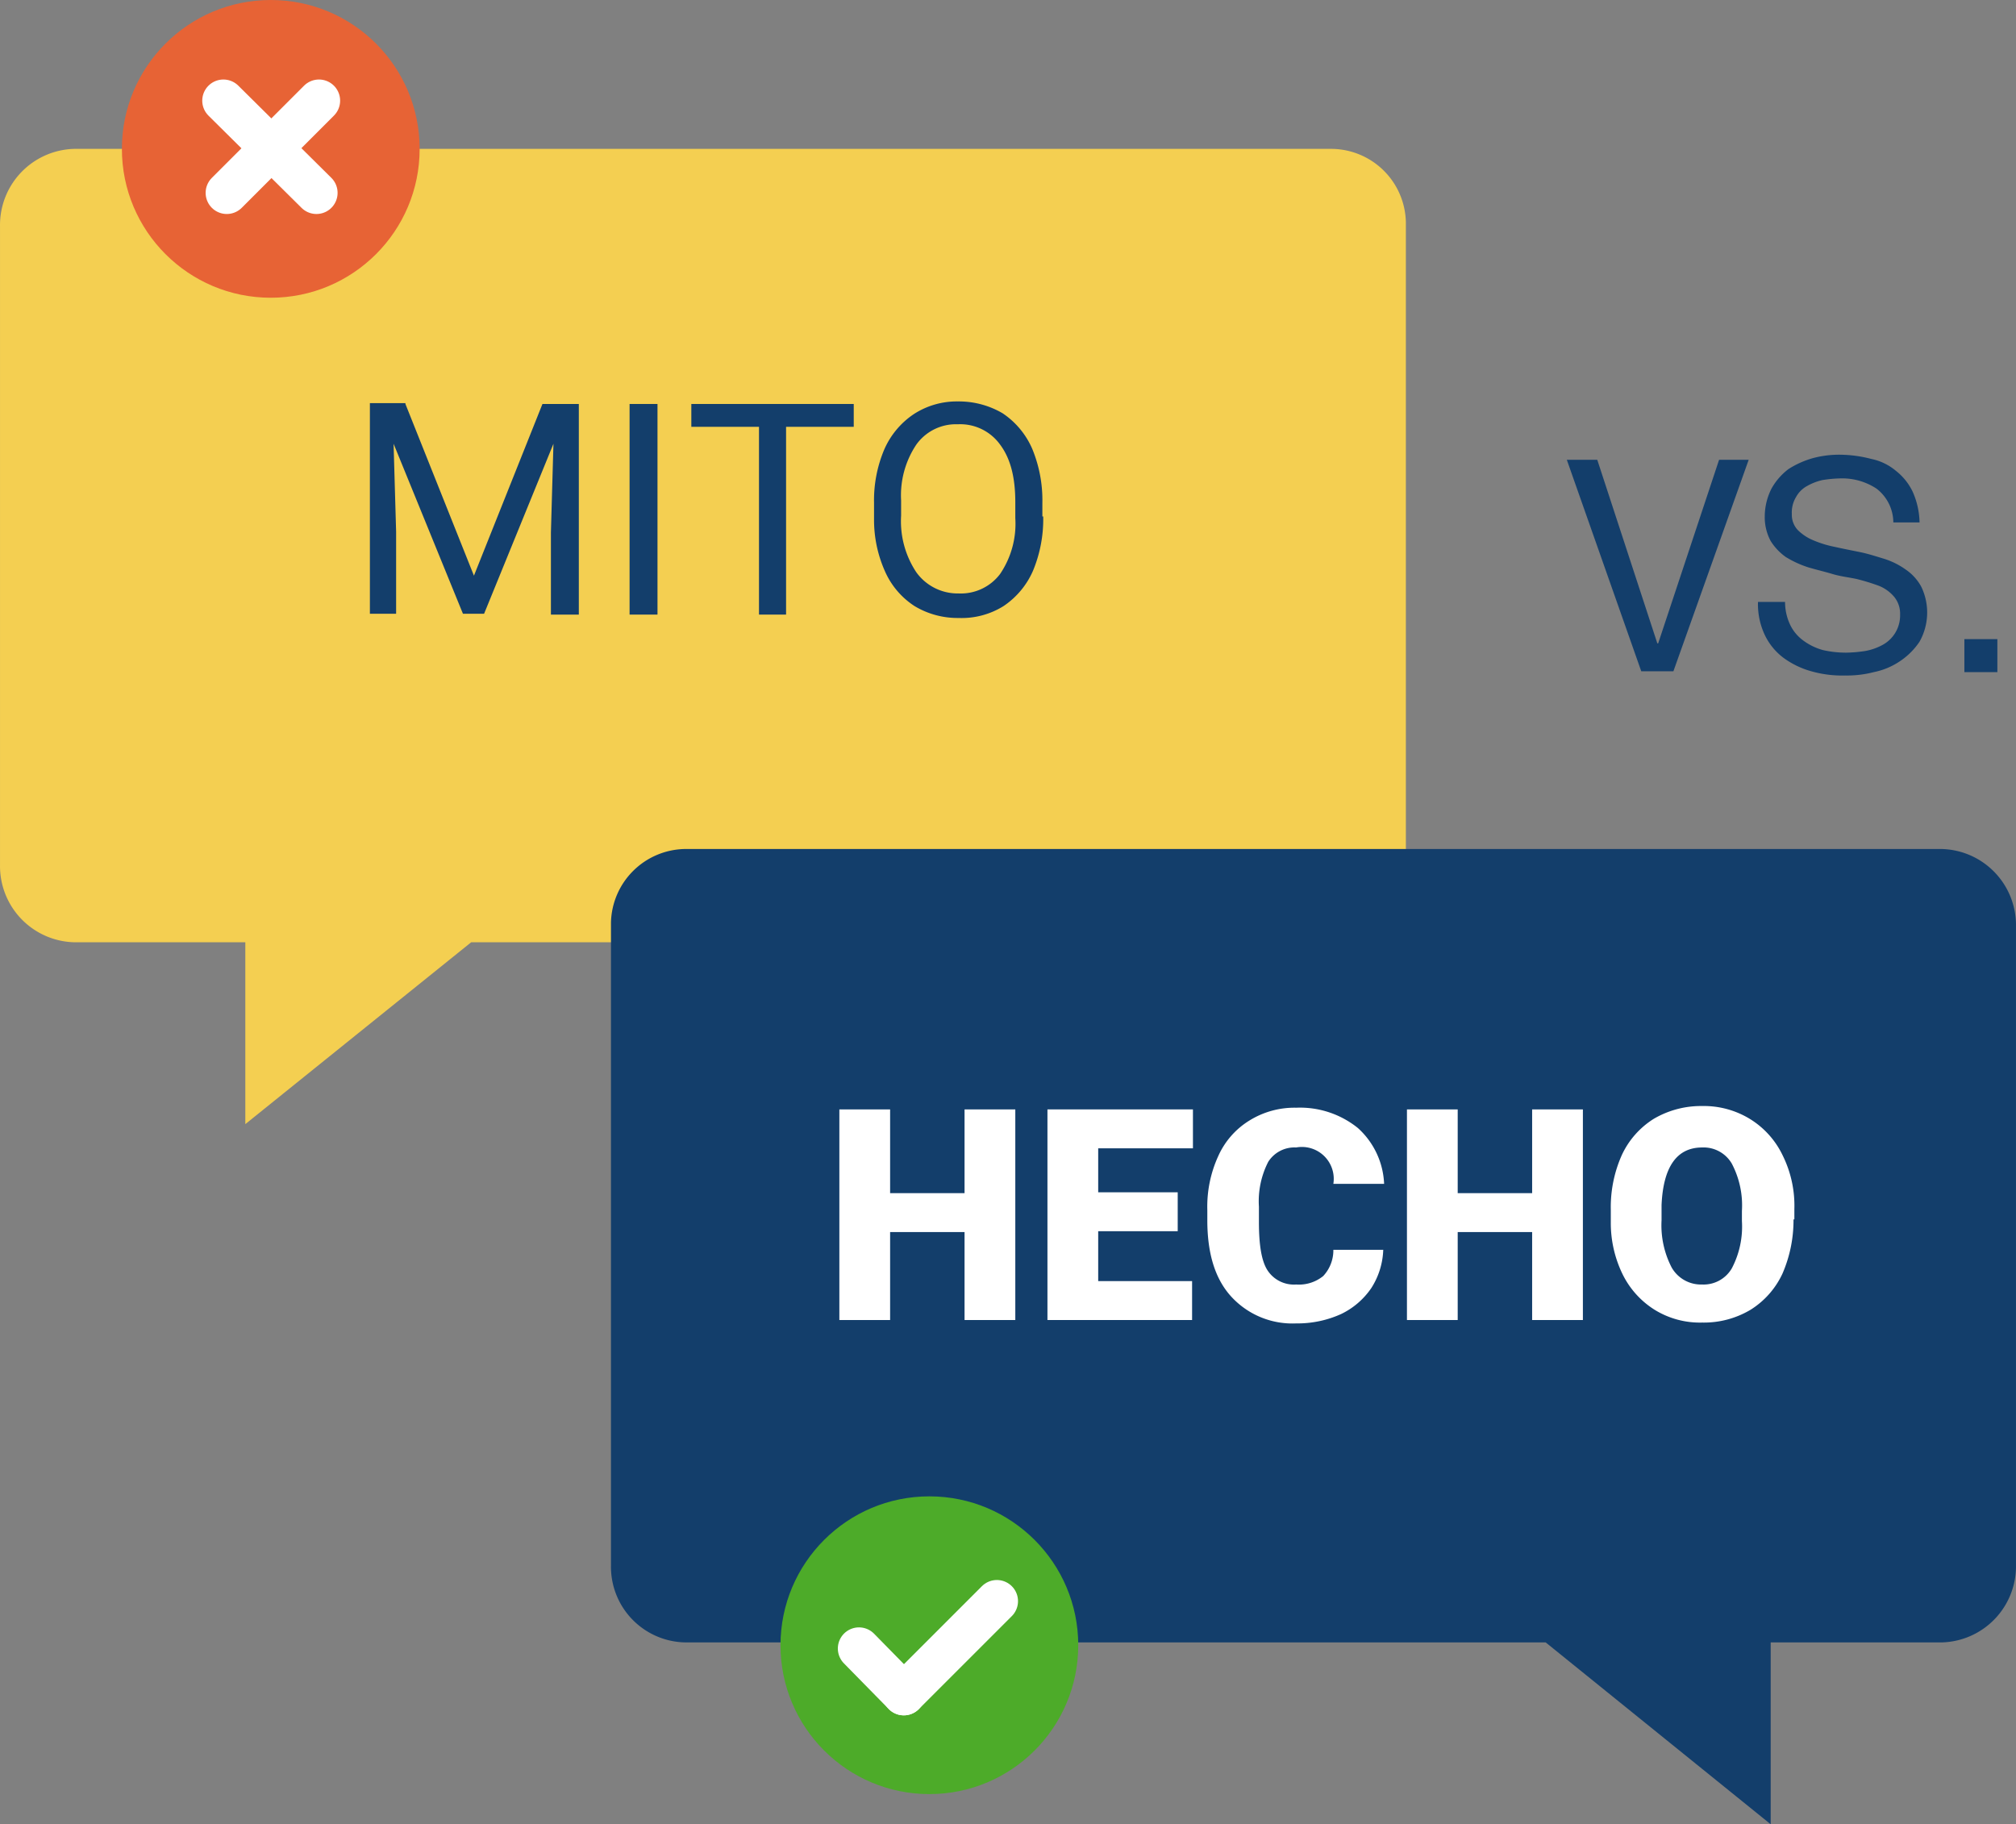 <?xml version="1.0" encoding="UTF-8"?>
<svg xmlns="http://www.w3.org/2000/svg" width="238.331" height="215.673" viewBox="0 0 238.331 215.673">
  <rect x="0" y="0" width="238.331" height="215.673" fill="#808080" stroke="none"/>
  <g transform="translate(-97.271 -108.54)">
    <g transform="translate(72.773 430.74)">
      <path d="M181.9-304.6H33.3a9.006,9.006,0,0,0-8.8,9.1v75.6a9.006,9.006,0,0,0,8.8,9.1H53.5v21.5l26.7-21.5H181.9a9.006,9.006,0,0,0,8.8-9.1v-76A8.856,8.856,0,0,0,181.9-304.6Z" fill="#f4cf51"></path>
      <g transform="translate(14.408)">
        <circle cx="17.6" cy="17.6" r="17.6" transform="translate(24.5 -322.2)" fill="#e76335"></circle>
        <line x1="11" y1="10.9" transform="translate(36.5 -310.3)" fill="none" stroke="#fff" stroke-linecap="round" stroke-width="5"></line>
        <line y1="10.9" x2="10.9" transform="translate(36.9 -310.3)" fill="none" stroke="#fff" stroke-linecap="round" stroke-width="5"></line>
      </g>
    </g>
    <path d="M295.1,187.9l8.9-25h-3.5l-7.2,21.7h-.1l-7.1-21.7h-3.6l8.8,25Zm26-17.6h3.1a9.375,9.375,0,0,0-.8-3.6,6.93,6.93,0,0,0-2-2.5,6.534,6.534,0,0,0-2.9-1.4,14.873,14.873,0,0,0-3.6-.5,11.943,11.943,0,0,0-3.3.4,10.758,10.758,0,0,0-2.9,1.3,7.4,7.4,0,0,0-2,2.3,7.308,7.308,0,0,0-.8,3.3,5.918,5.918,0,0,0,.7,2.9,6.558,6.558,0,0,0,1.8,1.9,12.272,12.272,0,0,0,2.6,1.2c1,.3,1.9.5,2.9.8s2,.4,2.9.6a25.823,25.823,0,0,1,2.6.8,4.628,4.628,0,0,1,1.8,1.3,3.139,3.139,0,0,1,.7,2.1,3.963,3.963,0,0,1-2.1,3.6,6.788,6.788,0,0,1-2,.7,16.412,16.412,0,0,1-2.3.2,12.413,12.413,0,0,1-2.7-.3,6.963,6.963,0,0,1-2.3-1.1,4.944,4.944,0,0,1-1.6-1.9,6.264,6.264,0,0,1-.6-2.7h-3.2a8.53,8.53,0,0,0,.8,3.9,7.289,7.289,0,0,0,2.2,2.7,10.11,10.11,0,0,0,3.3,1.6,13.309,13.309,0,0,0,4,.5,12.673,12.673,0,0,0,3.4-.4,8.524,8.524,0,0,0,3.1-1.3,8.392,8.392,0,0,0,2.3-2.3,7.03,7.03,0,0,0,.2-6.5,5.775,5.775,0,0,0-1.8-2,9.055,9.055,0,0,0-2.6-1.3c-1-.3-1.9-.6-2.9-.8s-2-.4-2.9-.6a12.936,12.936,0,0,1-2.6-.8,5.674,5.674,0,0,1-1.8-1.2,2.64,2.64,0,0,1-.7-1.9,3.513,3.513,0,0,1,.5-2,3.251,3.251,0,0,1,1.3-1.3,6.7,6.7,0,0,1,1.8-.7,14.918,14.918,0,0,1,2.1-.2,7.388,7.388,0,0,1,4.3,1.2A5.067,5.067,0,0,1,321.1,170.3Zm8.4,13.8V188h3.9v-3.9Z" fill="#133e6b"></path>
    <g transform="translate(145 531.113)">
      <path d="M33.2-322.2H181.8a9.006,9.006,0,0,1,8.8,9.1v75.6a9.006,9.006,0,0,1-8.8,9.1H161.6v21.5L135-228.4H33.3a8.943,8.943,0,0,1-8.8-9.1h0v-76A8.906,8.906,0,0,1,33.2-322.2Z" fill="#133e6b"></path>
      <g transform="translate(20.041 76.533)">
        <circle cx="17.6" cy="17.6" r="17.6" transform="translate(24.5 -322.2)" fill="#4dab29"></circle>
        <g transform="translate(9.279 12.39)">
          <line y1="11" x2="11" transform="translate(29.8 -322.2)" fill="none" stroke="#fff" stroke-linecap="round" stroke-width="5"></line>
          <line x1="5.3" y1="5.4" transform="translate(24.5 -316.6)" fill="none" stroke="#fff" stroke-linecap="round" stroke-width="5"></line>
        </g>
      </g>
    </g>
    <path d="M145.2,156.3l8.1,20.3,8.1-20.3h4.3v24.9h-3.3v-9.7l.3-10.5-8.2,20.1H152L143.8,161l.3,10.4v9.7H141V156.2h4.2Z" fill="#133e6b"></path>
    <path d="M175,181.2h-3.3V156.3H175Z" fill="#133e6b"></path>
    <path d="M198.2,159h-8v22.2H187V159h-8v-2.7h19.2Z" fill="#133e6b"></path>
    <path d="M220.6,169.6a15.887,15.887,0,0,1-1.2,6.4,9.682,9.682,0,0,1-3.5,4.2,9.348,9.348,0,0,1-5.3,1.4,9.852,9.852,0,0,1-5.2-1.4,9.4,9.4,0,0,1-3.5-4.1,14.9,14.9,0,0,1-1.3-6.2V168a15.394,15.394,0,0,1,1.2-6.3,9.682,9.682,0,0,1,3.5-4.2,9.309,9.309,0,0,1,5.2-1.5,10.214,10.214,0,0,1,5.3,1.4,9.682,9.682,0,0,1,3.5,4.2,15.887,15.887,0,0,1,1.2,6.4v1.6Zm-3.3-1.7c0-3-.6-5.2-1.8-6.8a5.816,5.816,0,0,0-5-2.4,5.757,5.757,0,0,0-4.9,2.4,10.778,10.778,0,0,0-1.8,6.6v1.8a10.9,10.9,0,0,0,1.8,6.7,6.024,6.024,0,0,0,5,2.5,5.806,5.806,0,0,0,4.9-2.3,10.579,10.579,0,0,0,1.8-6.6Z" fill="#133e6b"></path>
    <path d="M217.3,264.6h-6V254.2h-8.8v10.4h-6V239.7h6v9.9h8.8v-9.9h6Z" fill="#fff"></path>
    <path d="M236.5,254.1h-9.4V260h11.1v4.6H221.1V239.7h17.2v4.6H227.1v5.2h9.4Z" fill="#fff"></path>
    <path d="M260.8,256.2a8.9,8.9,0,0,1-1.4,4.6,9.049,9.049,0,0,1-3.6,3.1,12.529,12.529,0,0,1-5.3,1.1,9.807,9.807,0,0,1-7.7-3.2c-1.9-2.1-2.8-5.1-2.8-9v-1.2a14.354,14.354,0,0,1,1.3-6.4A9.46,9.46,0,0,1,245,241a10.079,10.079,0,0,1,5.5-1.5,10.884,10.884,0,0,1,7.3,2.4,9.4,9.4,0,0,1,3.1,6.6h-6a3.769,3.769,0,0,0-4.4-4.3,3.664,3.664,0,0,0-3.3,1.7,10.22,10.22,0,0,0-1.1,5.3V253c0,2.7.3,4.6,1,5.7a3.723,3.723,0,0,0,3.4,1.7,4.554,4.554,0,0,0,3.2-1,4.443,4.443,0,0,0,1.2-3.1h5.9Z" fill="#fff"></path>
    <path d="M284.4,264.6h-6V254.2h-8.8v10.4h-6V239.7h6v9.9h8.8v-9.9h6Z" fill="#fff"></path>
    <path d="M309.3,252.7a15.869,15.869,0,0,1-1.3,6.4,10,10,0,0,1-3.8,4.3,10.778,10.778,0,0,1-5.7,1.5,10.186,10.186,0,0,1-5.6-1.5,10.323,10.323,0,0,1-3.8-4.2,13.8,13.8,0,0,1-1.4-6.2v-1.4a15.1,15.1,0,0,1,1.3-6.5,10,10,0,0,1,3.8-4.3,11.031,11.031,0,0,1,5.7-1.5,10.426,10.426,0,0,1,5.6,1.5,10.206,10.206,0,0,1,3.9,4.3,13.392,13.392,0,0,1,1.4,6.4v1.2Zm-6.1-1a10.594,10.594,0,0,0-1.2-5.6,3.857,3.857,0,0,0-3.5-1.9c-3,0-4.6,2.3-4.8,6.8v1.8a10.838,10.838,0,0,0,1.2,5.6,3.993,3.993,0,0,0,3.6,2,3.857,3.857,0,0,0,3.5-1.9,10.594,10.594,0,0,0,1.2-5.6v-1.2Z" fill="#fff"></path>
  </g>
</svg>

